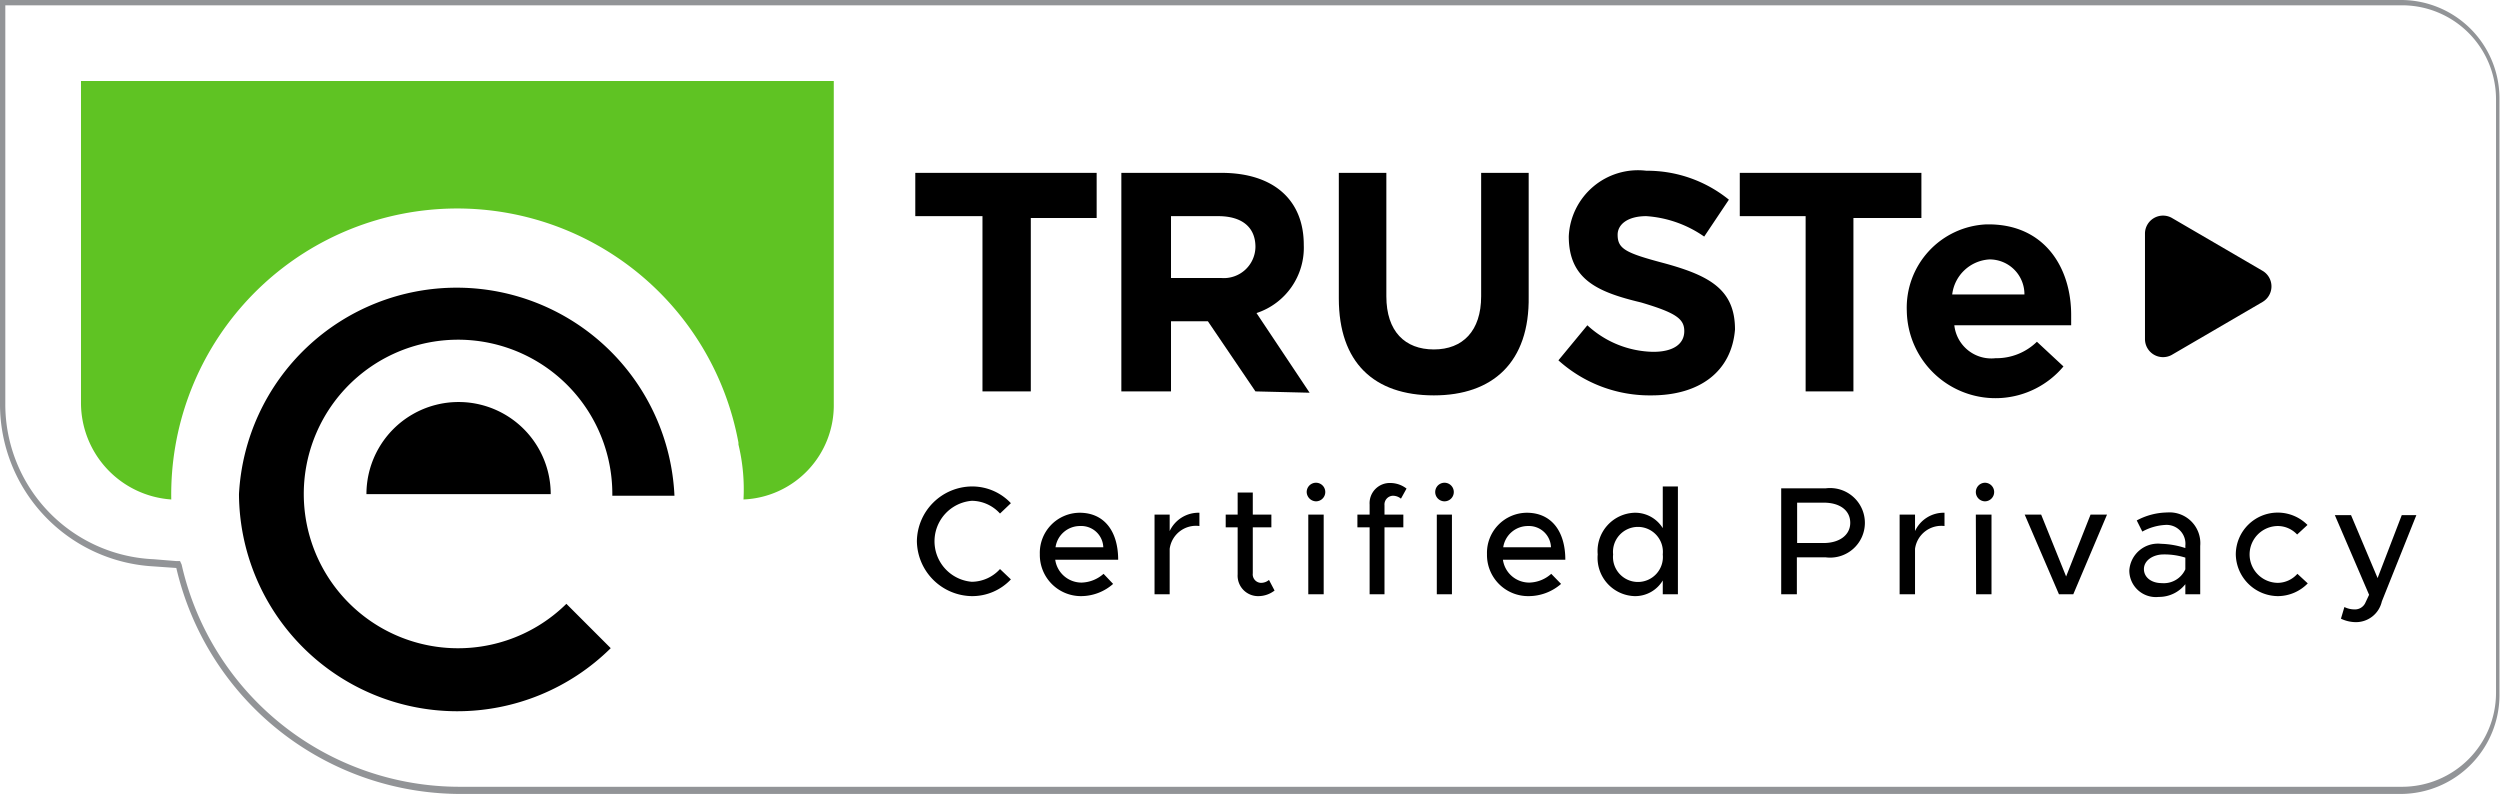 <svg xmlns="http://www.w3.org/2000/svg" viewBox="0 0 94.15 29.9"><defs><style>.cls-1{fill:#5fc323;}.cls-2{fill:#929497;}</style></defs><g id="Layer_2" data-name="Layer 2"><g id="Layer_1-2" data-name="Layer 1"><path class="cls-1" d="M3.05,3.05V15.2a3.65,3.65,0,0,0,3.4,3.61,10.77,10.77,0,0,1,21.36-2.14v.07A7.2,7.2,0,0,1,28,18.81a3.55,3.55,0,0,0,3.4-3.61V3.05Z"/><path d="M13.8,18.61a3.47,3.47,0,1,1,6.94,0H13.8ZM9,18.61a8.22,8.22,0,0,0,14,5.8l-1.67-1.67a5.81,5.81,0,1,1,1.73-4.07h2.34A8.21,8.21,0,0,0,9,18.61H9"/><path d="M38.82,8.14v6.6H37V8.14H34.47V6.51H41.3v1.7H38.82Z"/><path d="M47.28,14.74,45.49,12.1H44.1v2.64H42.23V6.51H46c1.94,0,3.1,1,3.1,2.71h0a2.59,2.59,0,0,1-1.78,2.57l2,3Zm0-5.44c0-.77-.54-1.16-1.4-1.16H44.1v2.33H46A1.19,1.19,0,0,0,47.28,9.3Z"/><path d="M54,14.89c-2.26,0-3.58-1.24-3.58-3.65V6.51h1.79v4.65c0,1.32.7,2,1.79,2s1.78-.7,1.78-2V6.51h1.79v4.65C57.61,13.65,56.21,14.89,54,14.89Z"/><path d="M62.19,14.89a5.13,5.13,0,0,1-3.5-1.32l1.09-1.32a3.74,3.74,0,0,0,2.48,1c.78,0,1.17-.31,1.17-.78h0c0-.46-.31-.69-1.63-1.08-1.63-.39-2.72-.86-2.72-2.49h0A2.61,2.61,0,0,1,62,6.43a4.89,4.89,0,0,1,3.11,1.09l-.93,1.39A4.31,4.31,0,0,0,62,8.14c-.7,0-1.08.31-1.08.7h0c0,.54.31.69,1.78,1.08,1.71.47,2.64,1,2.64,2.49h0C65.21,14,64,14.89,62.19,14.89Z"/><path d="M69.8,8.14v6.6H68V8.14H65.52V6.51h6.84v1.7H69.8Z"/><path d="M78,12.25H73.6a1.4,1.4,0,0,0,1.55,1.24,2.18,2.18,0,0,0,1.56-.62l1,.93a3.34,3.34,0,0,1-5.9-2.09h0a3.14,3.14,0,0,1,3-3.26h.08C77,8.45,78,10.08,78,11.86h0ZM74.92,9.77a1.5,1.5,0,0,0-1.4,1.32h2.72a1.31,1.31,0,0,0-1.32-1.32Z"/><path class="cls-2" d="M90.43.2A3.54,3.54,0,0,1,94,3.72V26.11a3.54,3.54,0,0,1-3.52,3.52H17.34a10.73,10.73,0,0,1-10.5-8.37l-.06-.13H6.64l-.86-.07A5.84,5.84,0,0,1,.2,15.22V.2H90.43m0-.2H0V15.22a6.12,6.12,0,0,0,5.78,6.11l.86.06A11,11,0,0,0,17.41,29.9h73a3.73,3.73,0,0,0,3.72-3.79V3.72A3.71,3.71,0,0,0,90.43,0Z"/><path d="M85.21,10.2l-3.43-2a.68.68,0,0,0-1,.58v4a.68.68,0,0,0,1,.59l3.43-2A.68.68,0,0,0,85.21,10.2Z"/><path d="M34.53,20.38a2.09,2.09,0,0,1,2.07-2.06,2,2,0,0,1,1.47.63l-.41.39a1.45,1.45,0,0,0-1.06-.48,1.53,1.53,0,0,0,0,3.05,1.45,1.45,0,0,0,1.06-.48l.41.39a2,2,0,0,1-1.47.63A2.1,2.1,0,0,1,34.53,20.38Z"/><path d="M41.56,21.61l.36.38a1.83,1.83,0,0,1-1.21.46,1.55,1.55,0,0,1-1.55-1.58,1.51,1.51,0,0,1,1.5-1.56c.92,0,1.45.69,1.45,1.77H39.74a1,1,0,0,0,1,.86A1.3,1.3,0,0,0,41.56,21.61Zm-1.81-1h1.8a.83.83,0,0,0-.87-.8A.93.93,0,0,0,39.75,20.62Z"/><path d="M45.17,19.31v.5a1,1,0,0,0-1.12.86v1.71h-.57v-3h.57V20A1.2,1.2,0,0,1,45.17,19.31Z"/><path d="M48,22.24a1,1,0,0,1-.6.21.77.77,0,0,1-.79-.82V19.86h-.45v-.48h.45v-.83h.57v.83h.7v.48h-.7v1.73a.32.32,0,0,0,.3.36.46.46,0,0,0,.31-.11Z"/><path d="M49.21,18.53a.35.35,0,1,1,.35.35A.36.36,0,0,1,49.21,18.53Zm.06.85h.58v3h-.58Z"/><path d="M52.14,19.38h.71v.48h-.71v2.52h-.56V19.86h-.46v-.48h.46V19a.76.76,0,0,1,.79-.81,1,1,0,0,1,.6.21l-.21.38a.48.48,0,0,0-.31-.11.33.33,0,0,0-.31.36Z"/><path d="M54.05,18.53a.35.35,0,1,1,.35.35A.35.35,0,0,1,54.05,18.53Zm.06.85h.57v3h-.57Z"/><path d="M58.42,21.61l.37.38a1.86,1.86,0,0,1-1.22.46A1.55,1.55,0,0,1,56,20.87a1.51,1.51,0,0,1,1.5-1.56c.92,0,1.45.69,1.45,1.77H56.6a1,1,0,0,0,1,.86A1.28,1.28,0,0,0,58.42,21.61Zm-1.81-1h1.8a.83.83,0,0,0-.86-.8A.94.94,0,0,0,56.61,20.62Z"/><path d="M63.19,18.32v4.06h-.57v-.52a1.21,1.21,0,0,1-1.06.59,1.44,1.44,0,0,1-1.39-1.57,1.44,1.44,0,0,1,1.39-1.57,1.22,1.22,0,0,1,1.06.58V18.32Zm-.57,2.56a.94.94,0,1,0-1.87,0,.94.94,0,1,0,1.87,0Z"/><path d="M67.08,18.39h1.68a1.31,1.31,0,1,1,0,2.6H67.67v1.39h-.59Zm1.6,2.06c.58,0,1-.29,1-.76s-.39-.76-1-.76h-1v1.52Z"/><path d="M73.23,19.31v.5a1,1,0,0,0-1.11.86v1.71h-.58v-3h.58V20A1.19,1.19,0,0,1,73.23,19.31Z"/><path d="M74.41,18.53a.35.35,0,0,1,.34-.35.35.35,0,0,1,0,.7A.35.35,0,0,1,74.41,18.53Zm0,.85H75v3h-.58Z"/><path d="M76.25,19.38h.62l.94,2.33.92-2.33h.62l-1.27,3h-.54Z"/><path d="M82.86,20.56v1.82H82.3V22a1.26,1.26,0,0,1-1,.48,1,1,0,0,1-1.11-1,1.08,1.08,0,0,1,1.2-1,3.17,3.17,0,0,1,.91.16v-.09a.71.71,0,0,0-.77-.78,2,2,0,0,0-.85.25l-.21-.42a2.49,2.49,0,0,1,1.14-.3A1.16,1.16,0,0,1,82.86,20.56Zm-.56.88V21a2.62,2.62,0,0,0-.82-.12c-.4,0-.74.23-.74.55s.29.53.67.53A.89.89,0,0,0,82.3,21.44Z"/><path d="M84.2,20.88a1.58,1.58,0,0,1,2.7-1.11l-.39.36a1,1,0,0,0-.72-.32,1.07,1.07,0,0,0,0,2.14,1,1,0,0,0,.73-.34l.39.36a1.58,1.58,0,0,1-1.12.48A1.6,1.6,0,0,1,84.2,20.88Z"/><path d="M88.16,23.3l.13-.44a.84.84,0,0,0,.37.09.43.43,0,0,0,.41-.23l.15-.32-1.29-3h.61l1,2.37.91-2.37H91L89.7,22.65a1,1,0,0,1-1,.78A1.33,1.33,0,0,1,88.16,23.3Z"/></g></g></svg>